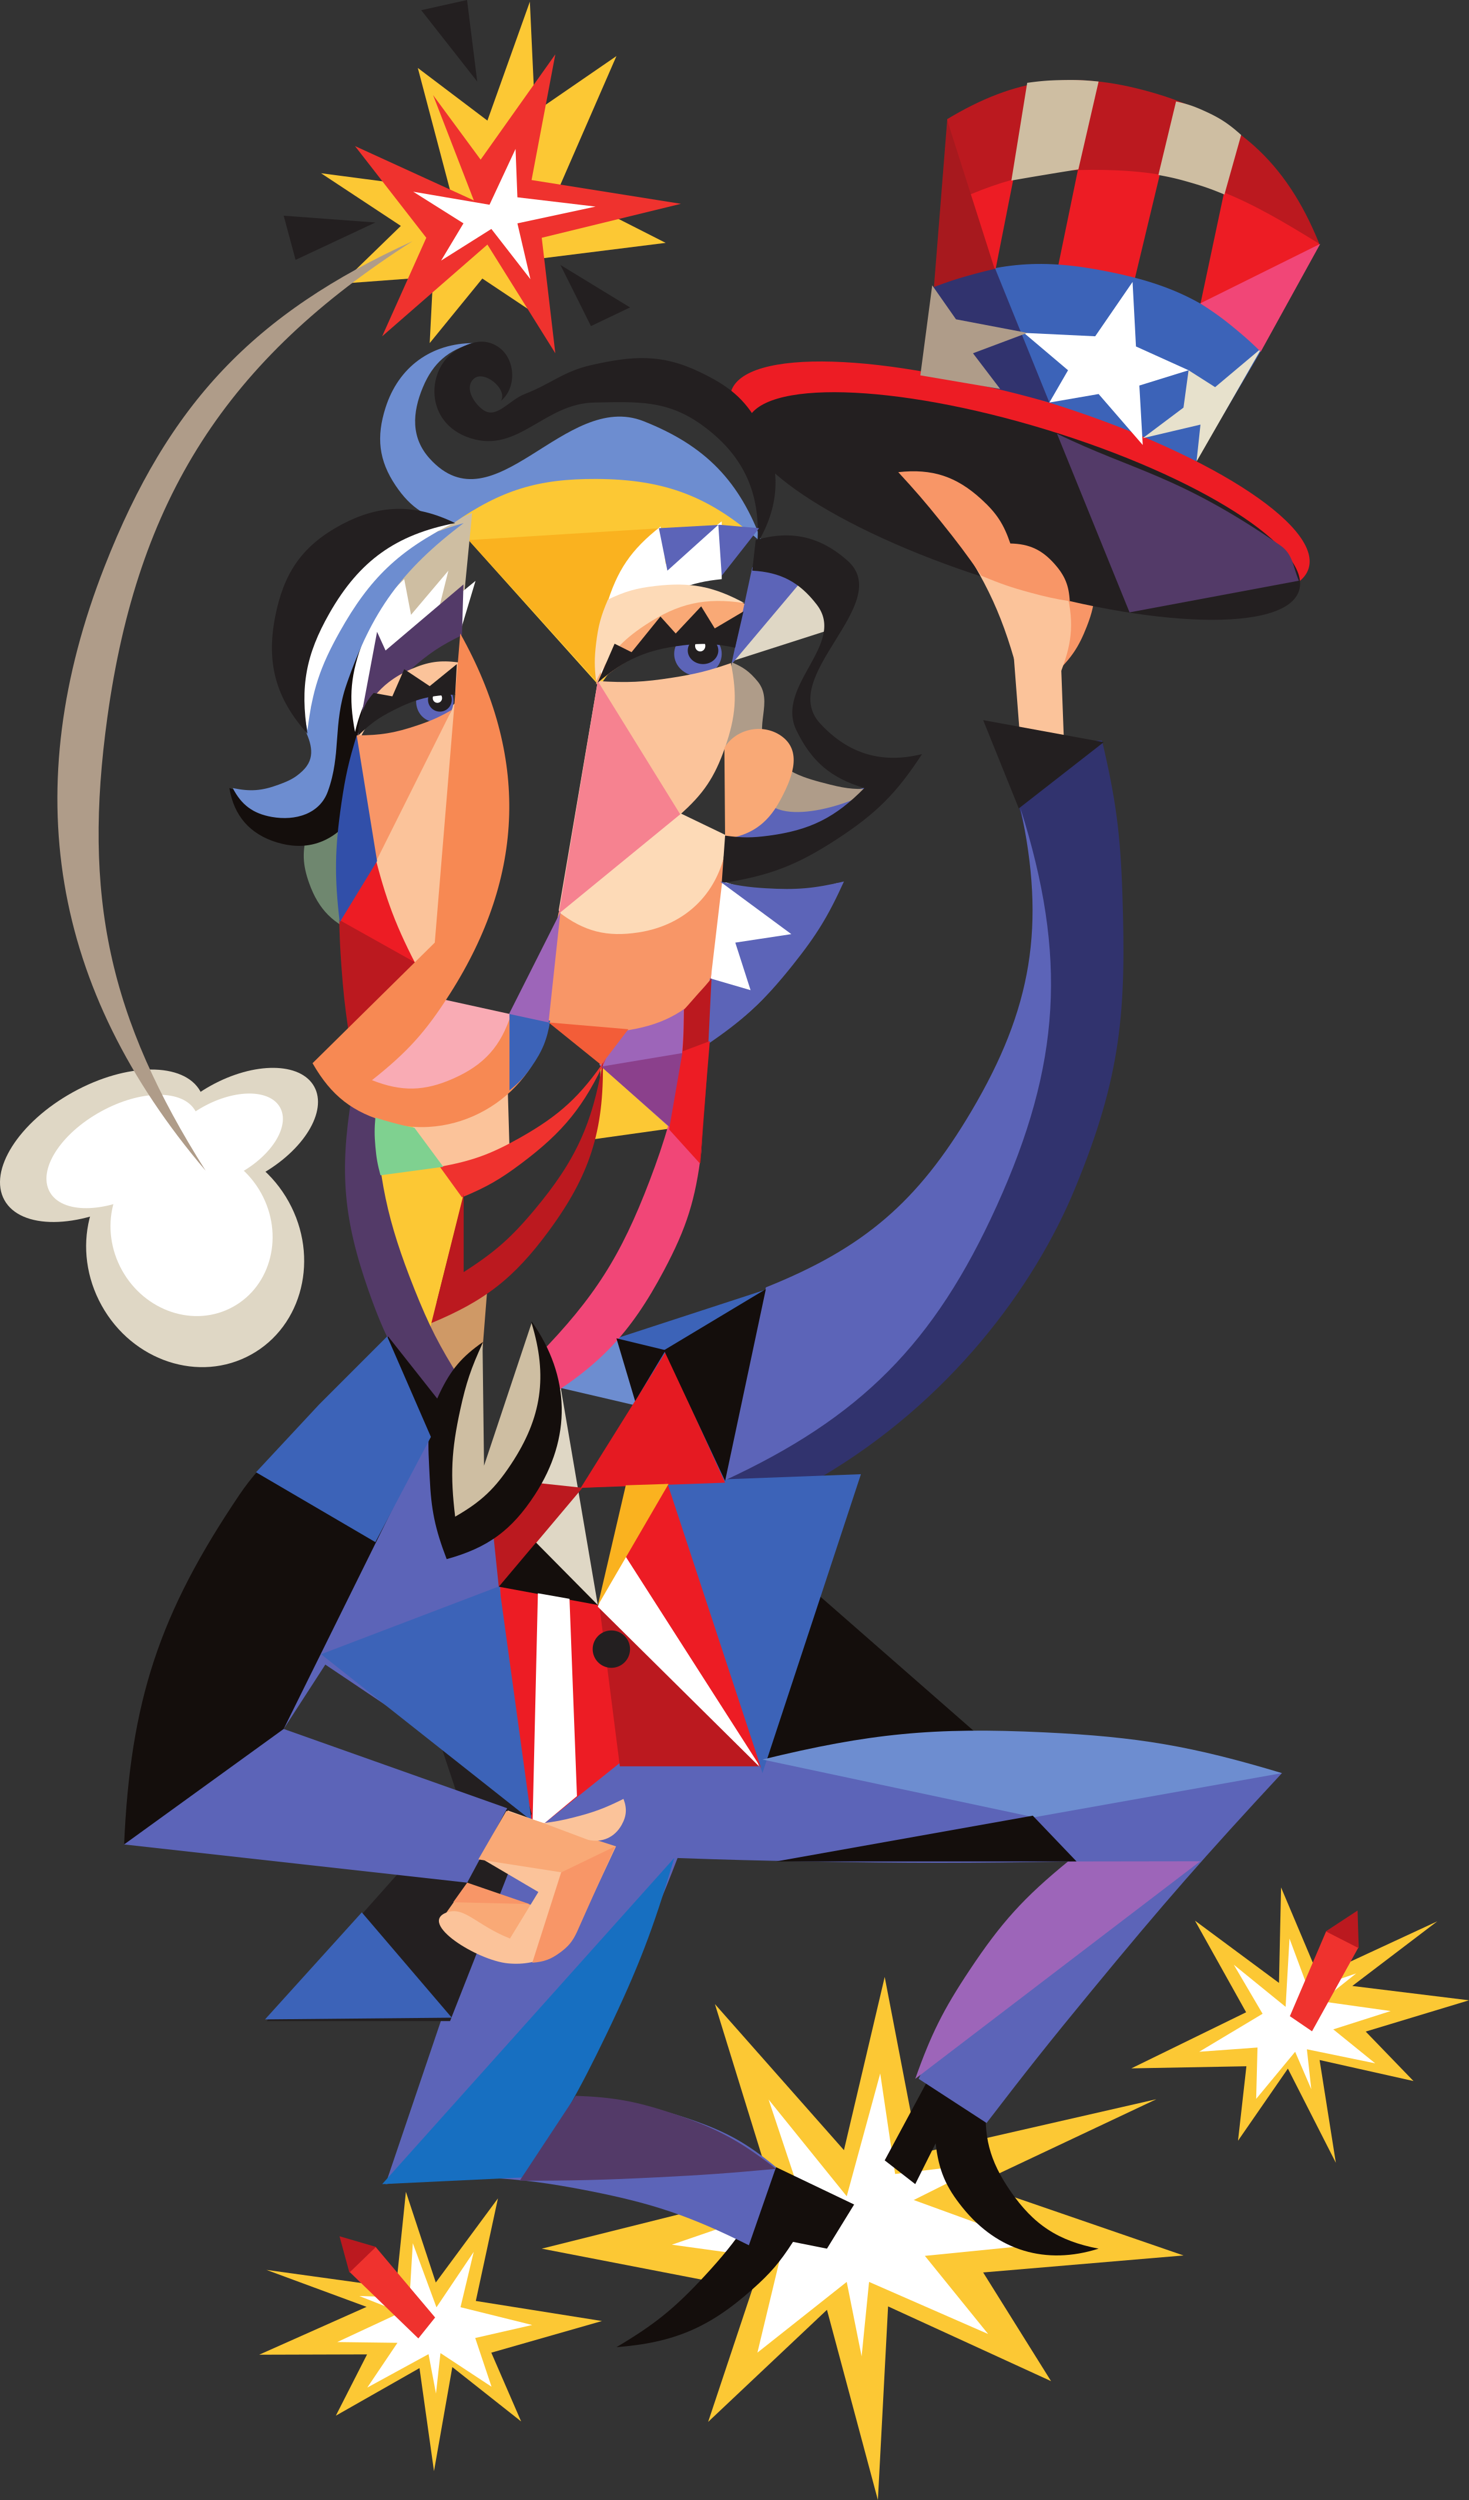 <svg xmlns="http://www.w3.org/2000/svg" width="318.557" height="541.934"><rect width="100%" height="100%" fill="#333333" stroke="none"/><path fill="#fcc834" d="m153.56 525 25.77-24.3 11.043 41.234 2.211-41.97 35.344 16.2-14.727-23.562 43.442-3.684-44.914-15.461 39.027-18.406-51.543 11.777-7.363-38.285-8.836 37.55-27.98-31.66 12.515 40.497-50.07 12.515 45.652 8.836-9.57 28.719"/><path fill="#fff" d="m166.67 455.113 7.262 21.79-28.242 9.683 23.402 3.226-4.844 20.172 19.367-15.332 3.23 16.141 1.614-16.14 25.82 11.296-13.718-16.941 24.21-2.422-26.628-9.684 16.136-8.07-20.171 2.422-3.227-21.79-7.266 26.63-16.945-20.98"/><path fill="#fcc834" d="M90.604 14.73 97.6 41.234l-27.98-3.68L86.923 48.97 74.037 61.484l19.88-1.472-.735 14.36 11.414-13.99 11.043 7.36-.738-11.41 29.453-3.684-23.192-11.78 12.516-28.716-17.672 12.149L114.901.37l-9.204 25.77-15.093-11.41"/><path fill="#dfd7c5" d="M.955 260.148c-3.547-6.402 3.09-16.863 14.828-23.37 11.739-6.505 24.13-6.59 27.676-.188 3.551 6.402-3.09 16.867-14.824 23.37-11.738 6.509-24.129 6.59-27.68.188"/><path fill="#dfd7c5" d="M22.033 282.984c-6.703-12.093-3.054-26.93 8.149-33.14 11.203-6.211 25.719-1.442 32.422 10.652 6.703 12.09 3.054 26.93-8.149 33.14-11.203 6.212-25.718 1.442-32.422-10.652"/><path fill="#dfd7c5" d="M34.002 254.46c-2.957-5.335 2.285-13.894 11.711-19.12 9.426-5.223 19.465-5.133 22.422.2 2.957 5.335-2.285 13.897-11.711 19.12-9.426 5.227-19.465 5.133-22.422-.2"/><path fill="#fff" d="M10.783 258.367c-2.64-4.762 2.297-12.543 11.024-17.379 8.726-4.836 17.937-4.898 20.578-.14 2.637 4.761-2.297 12.543-11.023 17.379-8.727 4.836-17.942 4.898-20.579.14"/><path fill="#fff" d="M26.451 275.344c-4.98-8.992-2.27-20.024 6.063-24.64 8.328-4.618 19.121-1.071 24.105 7.921 4.985 8.988 2.274 20.023-6.058 24.64-8.328 4.618-19.125 1.07-24.11-7.921"/><path fill="#fff" d="M35.354 254.137c-2.2-3.969 1.699-10.332 8.707-14.219 7.008-3.883 14.472-3.816 16.672.152 2.199 3.965-1.7 10.332-8.711 14.215-7.004 3.883-14.47 3.817-16.668-.148"/><path fill="#af9c89" d="M89.46 52.281c-34.442 15.7-52.93 35.211-66.755 70.446-18.93 48.238-11.687 91.59 21.89 131.054-20.991-33.14-26.69-59.445-21.308-98.304C29.846 108.12 49.158 78.004 89.46 52.28"/><path fill="#231f20" d="m101.28 0-9.938 2.21 12.148 15.466zM81.4 48.23l-19.882-1.472 2.578 9.574zm40.13 9.204 6.624 13.253 8.47-4.046zm0 0"/><path fill="#ef322e" d="m102.752 43.445-8.836-22.828 10.309 13.992 16.199-22.828-5.152 27.246 32.394 5.153-30.187 7.363 2.945 25.035-14.727-23.562-22.824 19.882 9.57-21.355-15.46-19.879 25.77 11.781"/><path fill="#fff" d="m111.799 32.277-5.648 12.106-16.543-2.824 10.894 6.859-4.844 8.07 10.895-6.86 8.473 10.895-2.825-12.105 16.946-3.633L112.2 42.77l-.402-10.493"/><path fill="#fcc834" d="m268.467 464.05 10.816-15.632 10.399 20.414-3.524-22.277 20.364 4.558-10.364-10.726 22.399-6.778-25.305-3.109 18.434-14.016-25.746 11.934-8.137-19.277-.45 20.699-18.218-13.496 11.09 19.86-24.887 12.16 24.95-.458-1.821 16.145"/><path fill="#fff" d="m267.553 425.898 6.242 10.63-13.746 8.234 12.645-.918-.29 11.133 8.454-10.211 3.496 8.113-.953-8.652 14.816 3.046-9.094-7.363 12.438-3.972-15.059-2.114 7.574-6.035-10.32 3.523-4.125-11.078-.844 14.79-11.234-9.126"/><path fill="#ef322e" d="m287.588 418.633-7.875 18.418 4.805 3.277 10.054-18.164-6.984-3.531"/><path fill="#bb191f" d="m287.514 418.664 6.879-4.516.25 8.164zm0 0"/><path fill="#fcc834" d="m113.006 524.898-14.918-11.785-3.976 22.563-3.145-22.336-18.137 10.312 6.77-13.285-23.399.067 23.293-10.372-21.726-8.015 28.105 3.887 2.149-20.813 6.48 19.664 13.477-18.238-4.797 22.238 27.355 4.348-23.996 6.86 6.465 14.905"/><path fill="#fff" d="m102.725 488.148-2.863 11.989 15.55 3.855-12.36 2.82 3.536 10.56-11.074-7.29-.969 8.777-1.617-8.55-13.277 7.246 6.539-9.7-13.055-.164 13.781-6.421-9.004-3.56 10.899.352.707-11.8 5.129 13.898 8.078-12.012"/><path fill="#ef322e" d="m81.44 487.055 12.918 15.312-3.637 4.54-14.93-14.43 5.649-5.422"/><path fill="#bb191f" d="m81.522 487.066-7.899-2.308 2.145 7.883zm0 0"/><path fill="#dfd7c5" d="m159.006 143.234 21.383-6.859-3.227-12.105-7.265-2.016-10.89 20.98"/><path fill="#140e0c" d="m202.154 449.156-10.304 19.149 6.625 5.152 4.418-8.836c.687 5.879 2.164 9.39 5.89 13.988 7.543 9.325 18.024 12.465 29.454 8.836-8.762-1.675-14.094-5.164-19.145-12.515-4.535-6.602-5.91-11.907-5.152-19.88l-11.786-5.894"/><path fill="#fcc834" d="m129.998 148.738-32.031-35.71c9.172-7.012 16.105-9.696 27.613-10.676 15.25-1.305 30.305-2.07 37.551 11.414.305.562.465.886.738 1.468l-21.355 15.832-12.516 17.672"/><path fill="#fab21f" d="m101.647 117.078 41.601-2.578c-3.14 3.547-4.715 5.781-6.992 9.941-4.586 8.372-6.18 14.028-6.625 23.563l-27.984-30.926"/><path fill="#140e0c" d="m168.287 469.777 16.934 8.098-5.89 9.57-7.364-1.468c-2.871 4.449-4.879 6.789-8.836 10.304-9.328 8.293-17.008 11.555-29.453 12.52 8.258-4.89 12.625-8.418 19.144-15.465 7.465-8.066 11.036-13.504 15.465-23.559m-2.945-87.625c7.332 4.567 12.715 6.051 21.352 5.891 11.199-.207 18.476-3.238 26.507-11.043l-35.343-30.926-12.516 36.078"/><path fill="#dfd7c5" d="m121.53 300.422 8.101 47.492-18.043-9.941-.734-15.094 10.675-22.457"/><path fill="#5c64b8" d="M84.346 294.164 49.369 330.98l29.82 11.043-14.726 14.727 47.125 31.66c7.774-22.86 7.07-39.715-2.578-61.848-6.344-14.562-12.32-22.41-24.664-32.398m27.98 94.617-28.718 84.676c17.101-2.203 27.265-1.863 44.18 1.473 13.988 2.757 21.84 5.433 34.609 11.78l5.89-16.933c-6.36-5.222-10.636-7.617-18.41-10.308-11.426-3.957-19.055-4.504-30.926-2.211 7.993-12.137 12.07-19.32 18.41-32.399 4.094-8.449 6.204-13.324 9.57-22.09 10.911.383 17.067.544 27.981.739 22.399.394 35.035.394 57.434 0-7.926 7.617-12.04 12.39-18.406 21.351-6.707 9.438-10.004 15.204-14.727 25.774l14.727 9.57c8.703-11.351 13.726-17.672 22.824-28.715 15.527-18.851 24.61-29.234 41.234-47.125-27.68-3.582-46.504-.601-74.41-.46-27.062.136-50.594-6.426-72.855-3.223-8.11 1.168-8.715 6.316-18.407 8.101"/><path fill="#f89667" d="M229.033 145.793c3.352-3.234 4.93-5.602 6.625-9.938 1.18-3.02 1.602-4.87 1.84-8.101l-7.73-.734c.691 3.53.855 5.601.738 9.203-.129 3.773-.46 5.933-1.473 9.57"/><path fill="#ed1c24" d="m236.026 25.773-10.309 50.07 14.727 8.098 13.253-55.222c-3.21-1.7-5.246-2.38-8.835-2.946-3.403-.539-5.43-.539-8.836 0m30.925 8.837c5.47 2.41 8.418 4.492 12.52 8.835 3.117 3.301 4.633 5.492 6.625 9.57l-27.242 46.391-2.211-16.199 10.308-48.598"/><path fill="#3c63b8" d="m199.213 92.043 3.68-30.191c13.773-5.11 23.152-5.844 37.55-2.946 14.227 2.867 22.481 7.086 33.137 16.938l-19.144 32.398-55.223-16.199"/><path fill="#ed1c24" d="M158.514 84.906c2.894-9.465 33.281-8.562 67.871 2.016 34.594 10.574 60.289 26.82 57.394 36.285-2.894 9.465-33.28 8.563-67.87-2.012-34.594-10.578-60.29-26.824-57.395-36.289"/><path fill="#231f20" d="M162.014 91.387c2.797-9.137 31.855-8.352 64.91 1.754 33.059 10.105 57.59 25.707 54.793 34.847-2.793 9.137-31.855 8.356-64.91-1.754-33.055-10.105-57.586-25.707-54.793-34.847"/><path fill="#fbc39a" d="M197.002 103.086c3.73 4.066 5.688 6.516 8.836 11.047 8.285 11.926 11.879 19.797 15.461 33.87l8.102-.737c2.578-6.258 3.68-10.676 2.207-17.672-1.383-6.582-6.664-9.688-13.254-11.043-1.418-4.23-2.953-6.574-6.258-9.574-4.68-4.247-8.774-5.844-15.094-5.891"/><path fill="#f9a976" d="M129.26 148.371c1.07-7.898 4.594-13.016 11.59-16.84 8.012-4.375 15.781-4.039 23.387 1.008l-7.73 5.89c-4.634-.124-7.33.216-11.782 1.473-6.617 1.871-10.324 3.903-15.465 8.47"/><path fill="#5c64b8" d="m163.131 171.566 10.676 2.207 15.094-3.312-3.68 6.258-15.832 6.996h-11.41l5.152-12.149m0-48.597-4.531 21.07 15.578-18.496zm0 0"/><path fill="#cf9966" d="m105.697 279.066-1.101 13.993-5.156 8.468-6.258-7.363-2.945-8.469 6.257-4.785 9.203-1.844"/><path fill="#fcc834" d="m128.154 247.04 18.41-2.58-3.316-9.57-12.883-5.523-.367 6.625-1.844 11.047"/><path fill="#6d8dd0" d="m119.69 300.422 22.09 5.152-8.836-16.933zm0 0"/><path fill="#fbc39a" d="m110.115 236.36.368 12.519-11.41 4.785-6.997.367-5.89-14.355 16.566-.738 7.363-2.579"/><path fill="#31336e" d="M216.147 161.258c17.57 40.59 6.488 82.933-28.715 109.71-10.02 7.618-16.684 11.04-28.719 14.727l-4.05 39.024 23.195-4.418c28.086-16.45 46.386-41.235 55.222-62.586 10.172-24.578 11.16-38.77 10.309-64.059-.438-13.031-1.422-20.445-4.418-33.136l-22.824.738"/><path fill="#ed1c24" d="m107.908 329.137 22.09 19.144 14.727-30.926 18.406 60.38-28.715 4.417-22.09 17.672-2.945-30.926-1.473-39.761"/><path fill="#bb191f" d="m129.998 348.281 4.418 34.61h30.188l-20.617-69.954-13.989 35.344"/><path fill="#231f20" d="M128.526 357.484a4.049 4.049 0 1 1 8.098.003 4.049 4.049 0 0 1-8.098-.003"/><path fill="#3c63b8" d="m133.678 290.113 31.664 94.25 21.352-64.797-29.454 1.102 10.309-41.602-33.871 11.047"/><path fill="#bb191f" d="m105.697 320.3 2.47 23.759 18.148-21.547 29.453-1.473-11.043-26.508-18.41 27.98-20.618-2.21"/><path fill="#9d65b9" d="m129.998 230.84 16.934 15.094 4.785-32.766-18.406 2.578-3.313 15.094"/><path fill="#fcc834" d="m86.924 240.777 13.621 18.41-8.101 32.032-8.836-18.778-4.047-20.25v-14.359l7.363 2.945"/><path fill="#231f20" d="m88.764 357.855 11.043 33.133-41.969 47.125H97.6l17.672-44.914-5.157-19.144-21.351-16.2"/><path fill="#5c64b8" d="M60.783 328.402c-7.804 10.282-11.742 16.516-17.671 27.98-8.31 16.06-11.965 25.864-16.2 43.442l74.399 8.285 8.672-16.136-48.465-17.184 24.3-37.55-25.035-8.837"/><path fill="#fbc39a" d="m219.826 142.113 2.211 28.715 8.836-5.89-.738-19.88-10.309-2.945"/><path fill="#ed1c24" d="m208.049 29.453-7.363 50.809 10.304 2.945 11.047-55.96c-2.832-.474-4.53-.474-7.363 0-2.687.448-4.207.952-6.625 2.206"/><path fill="#fff" d="m245.6 61.117-8.102 11.781-15.46-.738 9.57 8.102-4.047 6.996 10.676-1.844 9.57 11.047-.735-12.887 10.676-3.312-11.41-5.157-.738-13.988"/><path fill="#e7e1cc" d="m257.748 80.262 5.754 3.664 10.09-8.477-14.125 24.613.86-8.019-12.52 2.945 8.836-6.629 1.105-8.097"/><path fill="#fff" d="M155.768 190.707c3.605 1.3 5.761 1.8 9.574 2.211 6.305.684 10.117.336 16.195-1.473-2.629 6.7-4.625 10.364-8.836 16.2-6.054 8.402-10.507 12.687-19.14 18.41l-.739-19.145 2.946-16.203"/><path fill="#af9c89" d="m158.713 143.586-2.207 18.406 9.57 4.418c-.547 1.508-.718 2.445-.734 4.05-.11 9.567 17.902 4.83 24.527.411-3.82.34-6.082.16-9.804-.777-5.922-1.496-10.223-2.657-13.621-7.735-3.227-4.828 1.52-10.27-2.207-14.726-1.715-2.047-3.055-3.031-5.524-4.047"/><path fill="#5c64b8" d="M146.197 141.742c0-2.64 2.31-4.785 5.153-4.785 2.847 0 5.156 2.145 5.156 4.785 0 2.645-2.309 4.79-5.156 4.79-2.844 0-5.153-2.145-5.153-4.79"/><path fill="#f14677" d="m154.295 209.855-2.207 39.758c-1.273 10.461-3.16 16.469-8.101 25.774-7.243 13.633-14.008 20.77-27.243 28.715v-10.309c12.18-12.54 17.871-21.457 24.106-37.793 6.613-17.316 8.293-28.504 7.058-47l6.387.855"/><path fill="#fddab7" d="m129.631 147.633-8.469 49.703 5.89 13.254 24.665-1.84 5.156-22.457.735-5.156-9.942-4.785c5.52-5.133 8.012-9.286 9.942-16.567 1.437-5.422 1.613-8.82.738-14.36-4.758 1.485-7.563 2.063-12.52 2.579-6.285.652-9.949.57-16.195-.371"/><path fill="#533a68" d="M76.244 237.832c-2.64 16.219-1.746 26.461 3.684 41.973 4.293 12.273 8.273 19.02 16.934 28.715l2.945-9.57c-4.555-7.223-6.774-11.583-9.942-19.512-5.925-14.86-7.886-24.145-8.464-40.13l-5.157-1.476"/><path fill="#6f876f" d="M66.674 180.402c-1.172 4.149-1.078 6.985.367 11.043 2.043 5.739 5.305 9.004 11.047 11.047l-2.21-25.406-9.204 3.316"/><path fill="#fbc39a" d="M76.983 159.414c3.867.402 6.171.23 9.941-.734 5.04-1.29 7.887-2.805 11.777-6.258l1.477 34.973-5.524 19.882-6.628 5.891-7.73-13.625-2.579-25.402-.734-14.727"/><path fill="#140e0c" d="M49.737 170.828c.988 6.027 4.468 10.004 10.308 11.781 6.004 1.829 11.336.301 15.465-4.418l2.207-17.671 9.574-27.98 12.516-19.145c-12.578-1.235-21.774 2.351-30.188 11.78-11.68 13.087 13.922 38.036-2.21 44.919-6.344 2.707-11.122 2.902-17.672.734"/><path fill="#cebea2" d="m99.807 137.695 2.578-26.508c-6.512 2.747-10.035 5.458-14.36 11.043-4.894 6.329-6.757 11.168-7.363 19.145l19.145-3.68"/><path fill="#5c64b8" d="M90.237 152.05c0-2.437 1.812-4.417 4.046-4.417 2.239 0 4.051 1.98 4.051 4.418 0 2.441-1.812 4.418-4.05 4.418-2.235 0-4.047-1.977-4.047-4.418"/><path fill="#ed1c24" d="M77.717 160.52c-2.52 11.738-3.34 18.558-3.68 30.558-.402 14.254.258 22.442 2.946 36.45L90.97 210.59c-5.078-9.649-7.324-15.55-9.942-26.14-2.257-9.145-3-14.513-3.312-23.93"/><path fill="#fff" d="m99.807 136.957 3.312-11.043-8.097 6.625 2.21-8.836-8.1 9.574-1.474-7.734c-4.488 4.297-6.597 7.46-8.836 13.258-2.804 7.262-3.265 12.222-1.84 19.879 1.65-6.899 4.133-10.91 9.57-15.461 4.384-3.672 7.638-5.207 13.255-6.262"/><path fill="#6d8dd0" d="M98.334 113.027c-9.558-2.277-16.816-.757-24.668 5.157-9.515 7.171-10.703 16.449-11.41 28.347-.484 8.13 9.234 15.028 3.313 20.617-1.684 1.586-2.98 2.141-5.153 2.946-3.648 1.347-6.137 1.531-9.941.734 1.867 3.656 4.422 5.547 8.465 6.258 5.129.902 10.375-.629 12.152-5.52 2.945-8.101 1.055-14.515 4.05-23.195 5.5-15.937 11.95-24.816 25.403-34.976-10.855 3.03-17.09 7.246-23.933 16.199-6.07 7.945-8.387 13.965-9.204 23.93-.203-9.407 1.489-15.317 6.63-23.192 6.355-9.746 13.011-14.484 24.296-17.305"/><path fill="#533a68" d="M100.178 137.695c-4.656 2.266-7.164 3.942-11.047 7.364-5.687 5.011-8.457 8.648-11.781 15.46l4.418-23.562 1.84 4.05 16.894-14.316-.324 11.004"/><path fill="#fff" d="M130.365 146.16c-.804-5.703-.543-9.207 1.106-14.723 2.336-7.824 5.355-12.265 11.777-17.304l1.106 8.097 12.152-9.203v12.516c-6.914.691-11.078 2.41-16.465 6.797-5.101 4.156-7.515 7.605-9.676 13.82"/><path fill="#ef322e" d="m95.389 252.93 4.789 6.625c5.34-2.223 8.254-3.887 12.883-7.364 9.148-6.863 13.636-12.43 18.41-22.824-5.582 8.246-10.102 12.414-18.777 17.301-6.254 3.523-10.247 4.969-17.305 6.262"/><path fill="#bb191f" d="M93.549 286.8c11.621-4.823 17.93-9.76 25.402-19.882 8.953-12.129 12.032-21.742 11.782-36.816-2.282 13.558-5.918 21.472-14.727 32.03-5.148 6.173-8.691 9.294-15.46 13.622V258.82l-6.997 27.98"/><path fill="#f89667" d="m121.162 197.703-4.789 22.828c6.668 3.239 11.442 3.989 18.778 2.946 8.136-1.157 13.062-3.668 18.777-9.575l3.68-31.293c-1.414 10.567-8.606 17.895-19.141 19.512-6.887 1.059-11.77-.187-17.305-4.418"/><path fill="#fbc39a" d="m129.631 147.633 17.672 29.09c5.215-4.567 7.66-8.188 9.937-14.73 2.348-6.74 2.66-11.259 1.258-18.255-4.812 1.664-7.636 2.371-12.672 3.16-6.246.98-9.886 1.145-16.195.735"/><path fill="#f9a976" d="m157.088 162.094.152 19.781c5.524-.777 9.082-3.223 11.782-8.102 2.644-4.78 5.023-10.605.738-13.988-3.945-3.113-10.082-1.992-12.672 2.309"/><path fill="#6d8dd0" d="M98.334 113.395c-5.726-.997-9.262-3.282-12.515-8.098-3.73-5.52-4.235-10.59-2.211-16.938 2.812-8.808 9.898-13.984 19.144-13.988-5.515 1.43-8.844 4.313-11.043 9.57-2.34 5.59-2.594 10.973 1.473 15.465 13.988 15.461 29.312-14.86 46.387-8.101 13.406 5.308 20.843 12.957 25.773 26.508-11.188-10.13-20.988-13.93-36.082-13.989-12.625-.05-20.535 2.399-30.926 9.57"/><path fill="#231f20" d="M163.87 117.078c7.62-2.23 13.917-.832 19.878 4.418 10.485 9.234-15.375 25.078-5.89 35.344 6.105 6.605 13.359 8.781 22.09 6.625-5.551 8.504-9.907 12.86-18.41 18.41-8.75 5.71-14.7 7.988-25.032 9.57l.734-10.308c3.7.5 5.872.5 9.575 0 8.906-1.207 14.304-3.907 20.617-10.309-7.227-2.156-11.438-5.734-14.73-12.516-4.7-9.687 10.984-18.714 4.417-27.246-3.757-4.886-7.832-7.03-13.988-7.363l.738-6.625"/><path fill="#fff" d="M98.334 113.395c-10.25 1.863-16.383 5.37-23.191 13.253-5.04 5.832-7.489 10.086-8.836 17.672-.957 5.375-.871 8.676.367 13.993 1.066-8.7 2.711-13.711 6.992-21.356 6.508-11.605 12.778-17.594 24.668-23.562"/><path fill="#bb191f" d="m73.569 199.414 16.668 9.336-14.727 14.36c-.762-5.294-1.086-8.294-1.473-13.626-.285-3.918-.386-6.136-.468-10.07"/><path fill="#231f20" d="M149.143 141.008c0-1.625 1.48-2.946 3.312-2.946 1.828 0 3.313 1.32 3.313 2.946 0 1.625-1.485 2.945-3.313 2.945-1.832 0-3.312-1.32-3.312-2.945m-56.328 10.676a2.574 2.574 0 0 1 2.574-2.575 2.576 2.576 0 1 1-2.574 2.574"/><path fill="#fbc39a" d="M77.35 161.992c1.664-4.812 3.98-7.535 8.469-9.941 4.582-2.457 8.242-2.864 13.253-1.473l.368-6.992c-4.028-.512-6.586-.149-10.309 1.473-7.379 3.207-11.34 8.898-11.781 16.933"/><path fill="#f9abb4" d="m110.483 219.793-15.094-3.313-17.672 12.887 1.105 8.465 15.461 2.578 16.938-9.57-.738-11.047"/><path fill="#f78953" d="m99.807 137.324-5.524 67.008-26.507 26.14c4.07 7.102 8.683 10.688 16.57 12.883 15.351 4.274 31.781-6.039 34.605-21.718l-8.097-1.844c-2.211 6.98-5.828 11.02-12.52 13.992-6.3 2.797-11.258 2.899-17.672.367 7.73-6.125 11.64-10.457 16.938-18.777 16.351-25.684 17.082-51.48 2.207-78.05"/><path fill="#3c63b8" d="m110.487 219.691-.004 16.668c2.136-1.722 3.226-2.898 4.789-5.152 2.382-3.441 3.347-5.812 4.046-9.941l-8.832-1.575"/><path fill="#9d65b9" d="m110.389 219.793 11.14-22.09-2.578 23.934zm0 0"/><path fill="#140e0c" d="M115.272 286.43c.382 6.047.047 9.601-1.473 15.465-2.684 10.343-6.191 16.257-13.992 23.562-.442-5.152-.442-8.105 0-13.254.73-8.496 1.855-13.348 4.93-21.3-4.606 3.226-6.899 5.921-9.348 10.992-3.14 6.511-2.535 11.183-2.207 18.406.316 7.035 1.164 11.097 3.68 17.672 8.917-2.453 14.101-6.239 19.144-13.989 7.992-12.277 7.73-25.601-.734-37.554"/><path fill="#5c64b8" d="M156.135 191.078c3.812.906 6.031 1.235 9.941 1.473 6.618.398 10.489.062 16.938-1.473-3.41 7.512-5.906 11.59-11.047 18.04-6.332 7.945-10.719 11.991-19.145 17.671l1.106-14.726 8.836 2.578-3.313-10.309 12.149-1.84-15.465-11.414"/><path fill="#f35d38" d="m118.951 221.637 11.414 9.203 5.891-7.73zm0 0"/><path fill="#f68290" d="m129.631 147.633-8.469 50.441 26.344-21.554zm0 0"/><path fill="#31336e" d="m215.78 58.172 11.78 29.086c-6.976-1.953-10.952-2.93-18.038-4.422a249.153 249.153 0 0 0-9.575-1.84l2.579-19.144 7.73-2.575 5.523-1.105"/><path fill="#af9c89" d="m202.154 61.852 5.157 7.367 15.46 2.941-11.78 4.418 5.894 7.734-17.305-2.945 2.574-19.515"/><path fill="#bb191f" d="M205.404 25.824c14.793-8.906 27.247-10.59 43.875-5.941 18.563 5.187 29.622 15.094 36.817 32.972-15.332-9.48-25.875-15.203-44.18-15.937-14.34-.57-23.074 1.187-36.078 7.262l-.434-18.356"/><path fill="#cebea2" d="m219.322 39.137 3.43-21.18c3.05-.422 4.79-.555 7.867-.605 2.973-.047 4.66.023 7.618.324l-4.387 19.043c-2.914.457-4.559.722-7.465 1.21a627.21 627.21 0 0 0-7.063 1.208m31.875-1.207 3.832-15.938c2.43.543 3.786.996 6.051 2.016 3.426 1.543 5.274 2.742 8.07 5.246l-3.628 12.91c-2.848-1.184-4.5-1.766-7.465-2.621-2.64-.766-4.156-1.121-6.86-1.613"/><path fill="#231f20" d="M108.643 86.887c3.543-2.942 3.144-9.301-.735-11.782-2.914-1.859-5.843-.992-8.836.739-6.543 3.777-7.363 15.832 2.946 19.144 10.383 3.336 15.969-7.539 26.875-7.73 9.234-.164 15.68-.59 23.195 4.785 9.035 6.465 12.91 14.687 12.149 25.77 5.128-8.645 5.246-16.985.367-25.77-3.258-5.867-6.832-8.508-12.887-11.414-8.3-3.984-14.582-3.508-23.563-1.473-5.957 1.352-8.664 4.047-14.355 6.258-3.559 1.383-6.2 5.66-9.203 3.316-2.117-1.652-3.836-4.832-1.844-6.628 2.2-1.98 7.38 2.226 5.89 4.785"/><path fill="#cebea2" d="M104.639 291.203c-2.485 5.367-3.57 8.598-4.832 14.371-1.934 8.848-2.188 14.203-1.106 23.196 5.637-3.239 8.567-5.993 12.153-11.415 6.64-10.043 7.941-19.043 4.418-30.554l-10.309 30.926-.324-26.524"/><path fill="#bb191f" d="m145.826 244.828 6.075 7.363 1.355-18.683 1.04-21.446a46.25 46.25 0 0 1-2.208 2.579c-1.234 1.347-2.285 2.605-3.773 4.242-.067 4.812-.086 7.168-.649 12.324-.578 5.328-.984 8.328-1.84 13.621"/><path fill="#fddab7" d="M131.838 129.96c3.777-1.788 6.152-2.468 10.309-2.94 7.605-.875 12.539.074 19.277 3.707-8.488-1.266-14.324.027-21.488 4.757-5.262 3.477-7.903 6.485-10.676 12.149-.371-3.137-.371-4.961 0-8.098.457-3.84 1.043-6.023 2.578-9.574"/><path fill="#231f20" d="M98.701 113.395c-8.906-4.344-16.757-4.118-25.402.738-8.09 4.543-11.828 10.406-13.621 19.512-1.984 10.082.129 17.757 6.996 25.402-1.613-10.234-.352-17.137 4.785-26.14 6.477-11.348 14.41-17.032 27.242-19.512"/><path fill="#5c64b8" d="m142.881 114.5 13.254-.734 8.469.734-8.098 10.309-.738-11.043-11.043 9.937-1.844-9.203"/><path fill="#7fd190" d="m96.127 252.93-13.62 1.84c-.645-2.395-.892-3.79-1.106-6.258-.211-2.434-.211-3.828 0-6.262 1.421.473 2.234.719 3.68 1.105 1.85.5 2.906.743 4.784 1.106l6.262 8.469"/><path fill="#176fc1" d="m146.197 402.77-63.324 70.687 30.926-1.473c7.727-11.546 11.645-18.406 17.672-30.925 6.937-14.418 10.215-22.938 14.726-38.29"/><path fill="#6d8dd0" d="m165.342 381.418 58.902 12.516 53.754-9.57c-19.531-5.872-31.172-7.868-51.543-8.837-23.918-1.14-37.855.203-61.113 5.891"/><path fill="#231f20" d="m213.201 156.102 7.73 19.144 18.411-14.36zm0 0"/><path fill="#f89667" d="M194.791 102.352c3.727 4.043 5.758 6.394 9.207 10.675 3.602 4.473 5.551 7.07 8.836 11.782 4.059 1.71 6.426 2.527 10.676 3.68 3.262.886 5.133 1.292 8.469 1.843-.172-3.41-1.047-5.55-3.317-8.102-2.73-3.07-5.46-4.332-9.57-4.418-1.438-4.222-2.969-6.562-6.258-9.57-5.465-4.996-10.683-6.699-18.043-5.89"/><path fill="#5c64b8" d="M221.299 175.246c5.473 25.348 2.555 43.313-10.648 65.625-11.66 19.703-23.317 29.692-44.575 38.195l-9.203 41.973c29.778-13.734 45.723-29.777 59.274-59.644 13.906-30.649 15.308-54.06 5.152-86.149"/><path fill="#e51a22" d="m125.947 322.512 18.407-29.453 12.886 28.347zm0 0"/><path fill="#140e0c" d="M84.162 289.691c-8.675 16.946-21.949 19.082-32.215 34.293-17.425 25.817-23.664 44.723-25.035 75.84l34.606-25.035 34.61-69.95-11.966-15.148"/><path fill="#3c63b8" d="m83.96 289.691-14.727 14.727-13.72 14.727 25.888 15.148L93.44 311.48l-9.48-21.789M78.455 414.55l19.512 22.825-40.496.371zm29.821-70.687L69.619 358.59l45.653 36.082zm0 0"/><path fill="#fff" d="m129.631 348.281 34.973 34.61-20.024-60.922-5.242.906-9.707 25.406"/><path fill="#9d65b9" d="M198.475 450.633c3.43-9.688 6.09-15.012 11.781-23.563 6.867-10.328 11.754-15.715 21.352-23.562l28.668-.04-61.801 47.165"/><path fill="#533a68" d="M112.694 472.723c11.632 0 18.203-.16 29.82-.739 10.062-.5 15.738-.906 25.773-1.84-7.957-6.199-13.246-9.011-22.828-12.152-7.762-2.539-12.453-3.379-20.617-3.68l-12.148 18.41"/><path fill="#f89667" d="M77.35 159.414c-.043 3.594.039 5.629.367 9.207.672 7.29 1.5 11.418 3.684 18.406l16.566-33.132c-2.734 1.562-4.379 2.3-7.363 3.312-4.965 1.68-8.012 2.188-13.254 2.207"/><path fill="#8b408c" d="m130.365 231.207 17.672-2.945-2.21 16.566zm0 0"/><path fill="#ed1c24" d="m148.037 227.895 5.89-2.211-2.187 26.484-6.648-7.34 2.945-16.933"/><path fill="#140e0c" d="m133.678 290.113 10.676 2.578-6.625 11.043zm0 0"/><path fill="#140e0c" d="m143.987 292.691 13.253 28.348 8.836-41.601zm79.976 100.895 9.488 9.922h-65.164zm-94.332-45.672-21.465-3.957 8.07-9.582zm0 0"/><path fill="#314fa9" d="m77.35 159.414 4.418 27.246-8.102 13.254c-1.164-9.984-1.082-15.824.371-25.773.848-5.825 1.586-9.098 3.313-14.727"/><path fill="#533a68" d="m229.21 94.012 15.734 38.73 36.714-6.86c-1.32-3.109-1.254-5.741-4.035-7.663-22.187-15.332-31.875-16.14-48.414-24.207"/><path fill="#ed1c24" d="m135.604 337.3 29.453 45.997-20.578-62.54zm0 0"/><path fill="#fff" d="m116.643 345.371-1.211 52.047 9.683-8.07-1.617-42.766-6.855-1.21"/><path fill="#f9a976" d="m118.256 413.96-16.945-5.648-2.422 12.102 14.926 1.617 4.441-8.07"/><path fill="#f14677" d="m260.276 65.766 26.023-12.91-12.91 23.402a70.017 70.017 0 0 0-4.64-4.238c-3.137-2.649-5.016-4.036-8.473-6.254"/><path fill="#a7191e" d="m205.404 26.027 10.29 32.278a81.456 81.456 0 0 0-3.965.972c-3.64.973-5.676 1.621-9.203 2.946l2.878-36.196"/><path fill="#fab21f" d="m129.631 348.05 15.352-26.382-9.278.3zm0 0"/><path fill="#fff" d="M150.733 140.008c0-.672.5-1.215 1.109-1.215.613 0 1.11.543 1.11 1.215 0 .668-.497 1.207-1.11 1.207-.61 0-1.11-.54-1.11-1.207"/><path fill="#231f20" d="m129.592 148.004 3.684-8.469 3.68 1.84 6.261-7.73 3.312 3.68 5.524-5.888 2.945 4.786 6.227-3.68-1.817 7.867c-4.355-.926-6.984-1.043-11.406-.508-7.785.946-12.453 3-18.41 8.102"/><path fill="#fff" d="M93.846 151.3a1.008 1.008 0 1 1 2.016 0 1.009 1.009 0 1 1-2.016 0"/><path fill="#231f20" d="M77.717 159.414c2.652-2.59 4.422-3.851 7.73-5.52 4.758-2.398 7.93-3.19 13.254-3.316l.371-6.625-5.89 4.785-5.524-3.68-2.578 5.891-4.05-.738c-1.313 1.5-1.918 2.535-2.575 4.418-.62 1.785-.793 2.898-.738 4.785"/><path fill="#f9a976" d="m101.108 408.512-4.438 6.254 2.422 5.851 4.234-7.262-2.218-4.843"/><path fill="#fbc39a" d="m110.115 392.46 22.829 8.102-7.364 16.2c-2.918 6.3-8.55 9.52-15.465 8.836-6.687-.664-19.55-8.707-13.246-11.032 3.836-1.414 6.465 2.79 13.72 5.649l6.155-10.082-12.52-7.363 5.891-10.31"/><path fill="#f9a976" d="m109.783 392.578-6.054 10.488 18.156 2.825-5.648 19.367c2.398-.567 3.757-1.246 5.648-2.824 1.285-1.075 1.934-1.813 2.824-3.227l8.88-18.965-23.806-7.664"/><path fill="#f89667" d="m114.826 412.75-16.543-.402 3.028-4.239zm6.86-6.86 11.699-5.648-8.27 18.559c-.945 2.027-1.832 3.113-3.632 4.437-2.028 1.492-3.543 2.047-6.051 2.219l6.254-19.566"/><path fill="#fbc39a" d="M117.85 395.2c2.543-.317 3.972-.587 6.457-1.212 4.394-1.105 6.84-2.011 10.894-4.035.797 2.063.676 3.723-.402 5.649-1.52 2.703-4.242 3.914-7.266 3.226l-9.683-3.629"/></svg>

